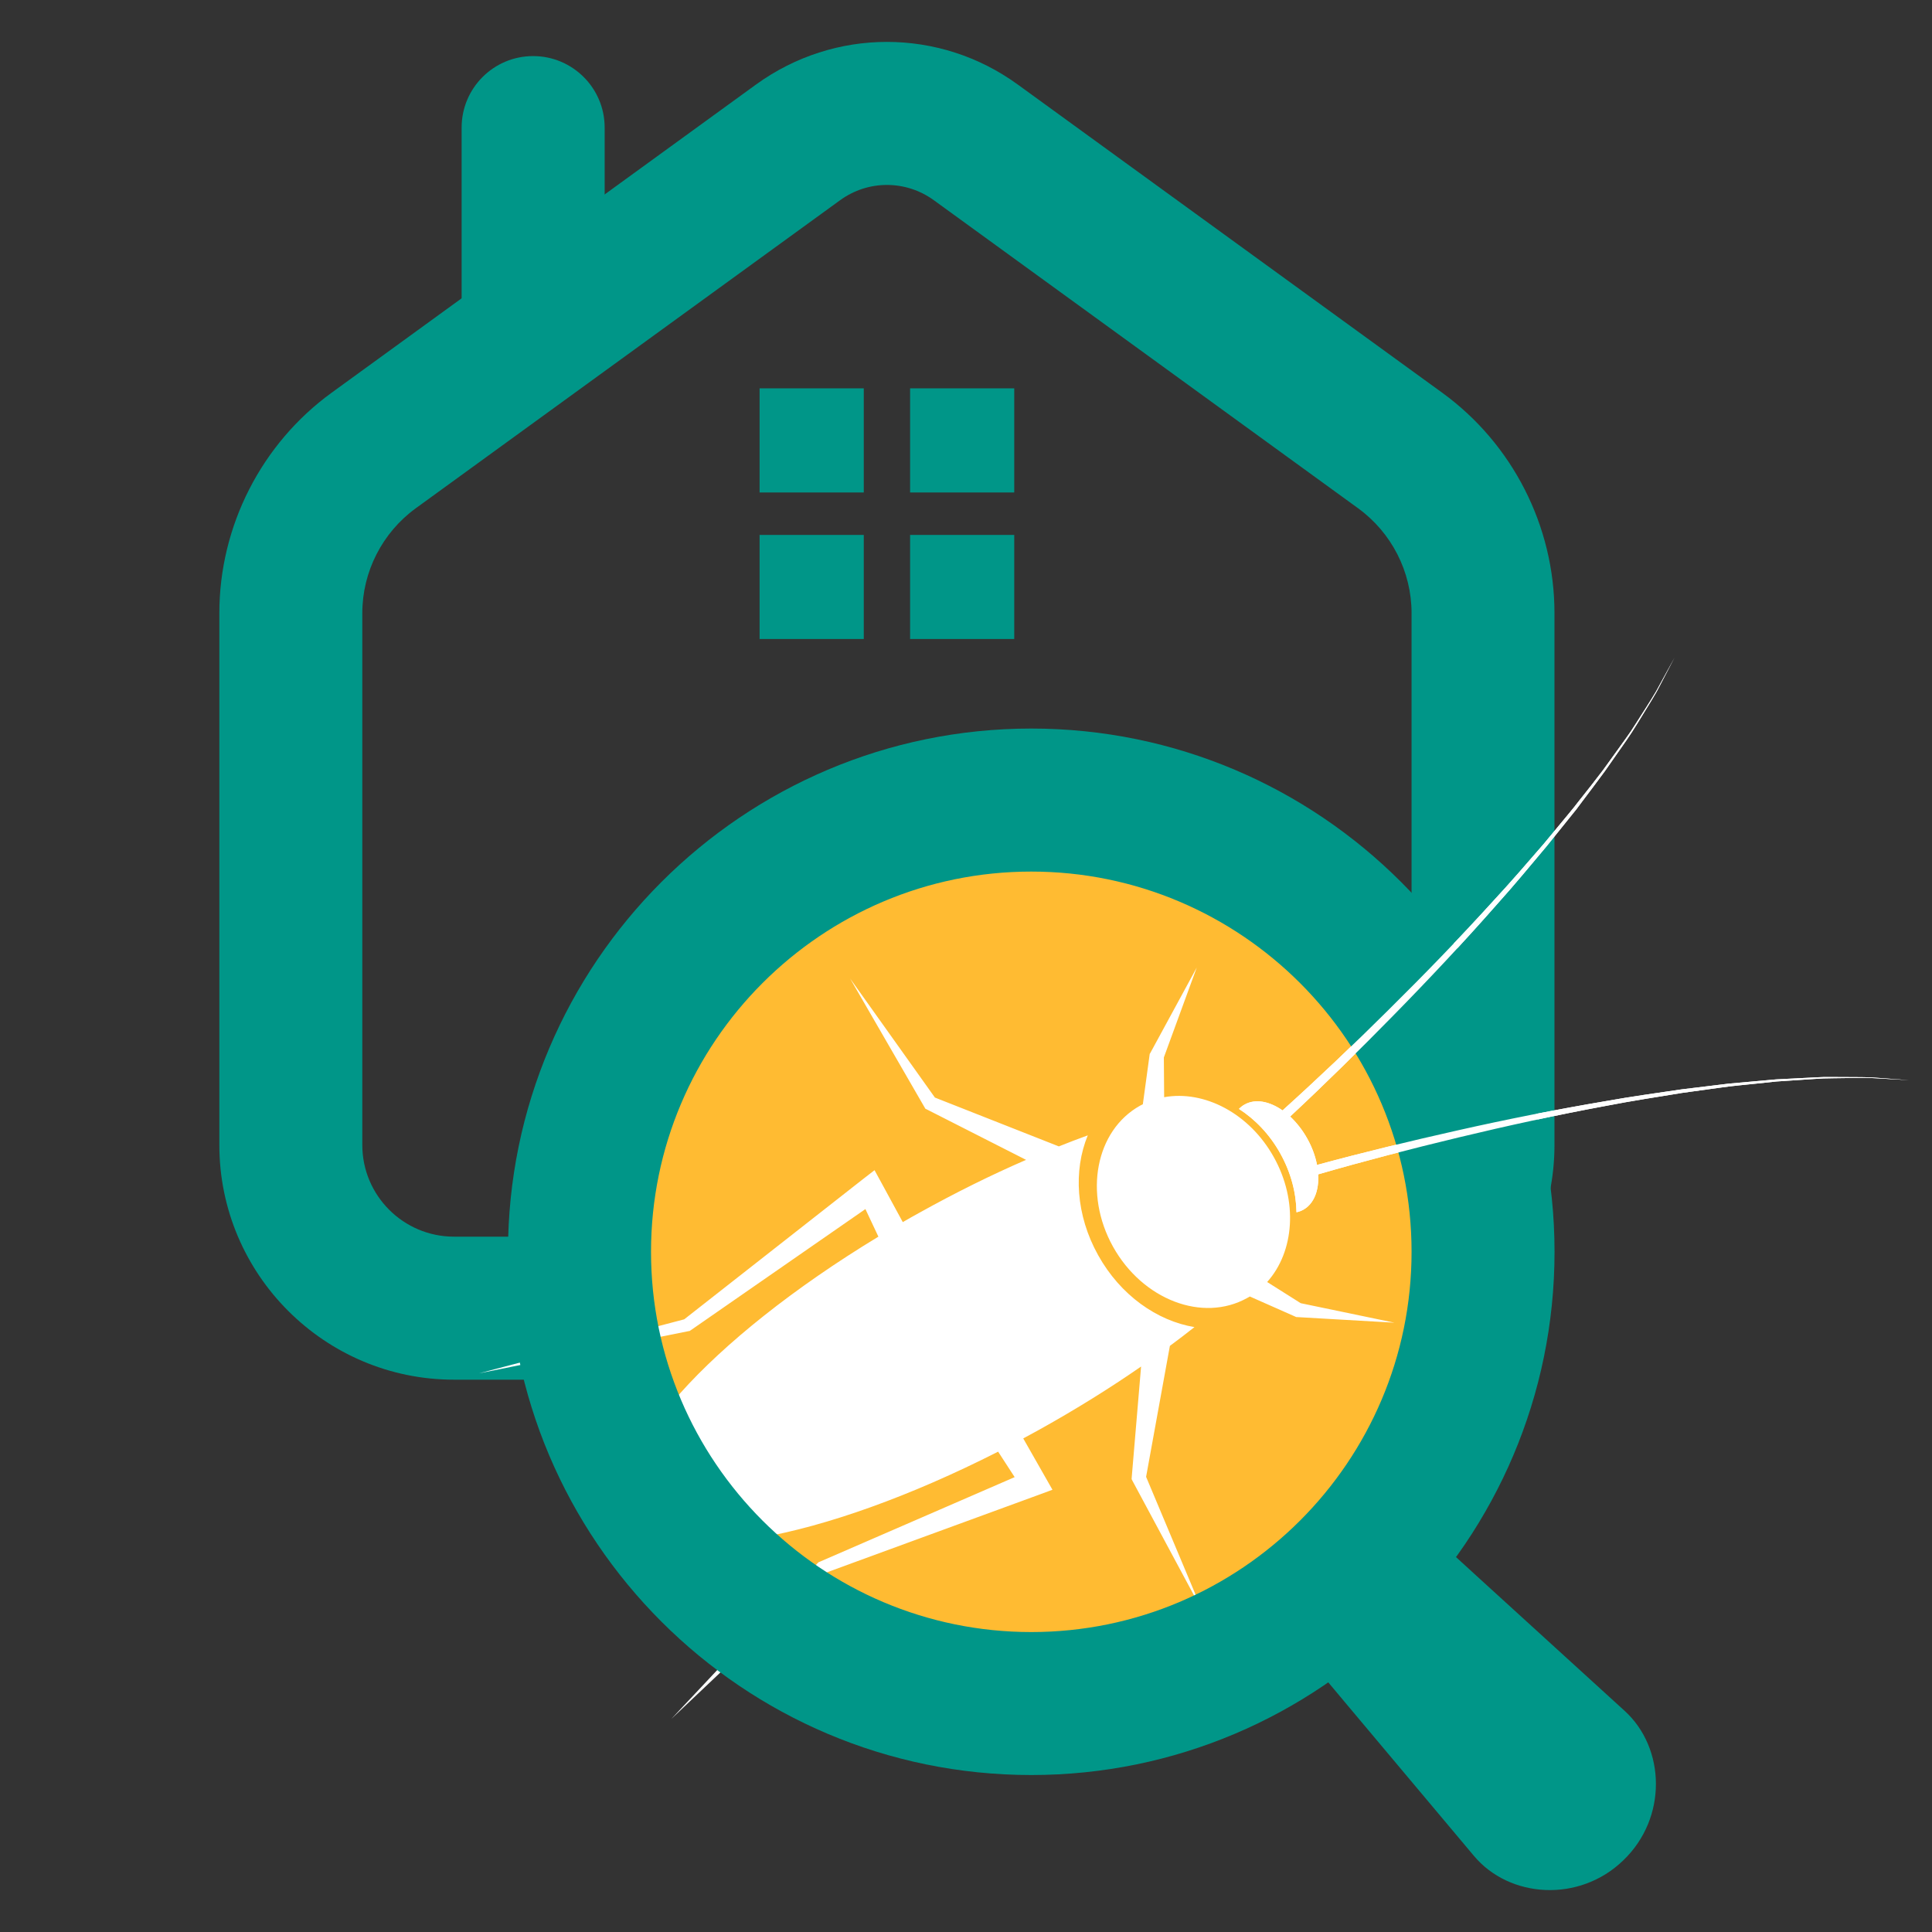 <?xml version="1.0" encoding="utf-8"?>
<!-- Generator: Adobe Illustrator 16.0.0, SVG Export Plug-In . SVG Version: 6.00 Build 0)  -->
<!DOCTYPE svg PUBLIC "-//W3C//DTD SVG 1.1//EN" "http://www.w3.org/Graphics/SVG/1.1/DTD/svg11.dtd">
<svg version="1.1" id="Calque_1" xmlns="http://www.w3.org/2000/svg" xmlns:xlink="http://www.w3.org/1999/xlink" x="0px" y="0px"
	 width="32px" height="32px" viewBox="89 10.75 32 32" enable-background="new 89 10.75 32 32" xml:space="preserve">
<rect x="89" y="10.75" width="32" height="32" fill="#333333" stroke="none"/>
<g>
	<g>
		<rect x="101.581" y="17.182" fill="#009688" width="1.726" height="1.725"/>
		<rect x="104.074" y="17.182" fill="#009688" width="1.725" height="1.725"/>
		<rect x="101.581" y="19.61" fill="#009688" width="1.726" height="1.724"/>
		<rect x="104.074" y="19.61" fill="#009688" width="1.725" height="1.724"/>
	</g>
	<path fill="#009688" d="M103.69,11.444c0.759,0,1.52,0.235,2.167,0.706l7.028,5.103c1.167,0.846,1.862,2.211,1.862,3.652v8.81
		c0,2.143-1.744,3.887-3.888,3.887H96.52c-2.143,0-3.887-1.744-3.887-3.887v-8.81c0-1.44,0.696-2.806,1.862-3.652l7.027-5.103
		C102.171,11.68,102.93,11.444,103.69,11.444z M110.86,31.233c0.838,0,1.52-0.681,1.52-1.518v-8.81c0-0.685-0.331-1.333-0.885-1.736
		l-7.028-5.103c-0.465-0.337-1.088-0.337-1.552,0l0,0l-7.029,5.103c-0.554,0.403-0.885,1.051-0.885,1.736v8.81
		c0,0.837,0.681,1.518,1.519,1.518H110.86z"/>
	<path fill="#009688" d="M97.83,11.679c0.654,0,1.185,0.53,1.185,1.184v3.291c0,0.654-0.531,1.184-1.185,1.184
		s-1.184-0.53-1.184-1.184v-3.291C96.646,12.209,97.176,11.679,97.83,11.679z"/>
	<path fill="#009688" d="M115.887,41.563c0.734-0.704,0.699-1.86,0.022-2.476c-1.616-1.472-3.232-2.945-4.845-4.422
		c-0.267-0.244-0.571-0.399-0.866-0.473c-0.446-0.112-0.871-0.041-1.155,0.232c-0.474,0.454-0.434,1.333,0.153,2.034
		c1.401,1.679,2.808,3.355,4.215,5.029C113.998,42.19,115.155,42.271,115.887,41.563z"/>
	<circle fill="#FFBB32" cx="106.105" cy="31.484" r="6.62"/>
	<path fill="#FFFFFF" d="M100.404,32.798l-3.471,0.699l3.4-0.895l2.957-2.319l0.195-0.151l0.124,0.227l0.344,0.633
		c0.089-0.052,0.18-0.103,0.271-0.153c0.602-0.335,1.196-0.629,1.771-0.878l-1.633-0.83l-0.035-0.017l-0.015-0.026l-1.231-2.13
		l1.404,1.971l2.053,0.809c0.161-0.065,0.322-0.126,0.479-0.183c-0.24,0.581-0.198,1.323,0.172,1.985
		c0.368,0.663,0.976,1.088,1.595,1.191c-0.13,0.104-0.268,0.207-0.407,0.311l-0.394,2.169l0.937,2.231l-1.164-2.167l-0.013-0.027
		l0.003-0.041l0.154-1.823c-0.514,0.356-1.077,0.707-1.679,1.042c-0.091,0.05-0.182,0.1-0.273,0.149l0.356,0.625l0.128,0.225
		l-0.23,0.085l-3.528,1.291l-2.554,2.419l2.425-2.582l0.012-0.012l0.022-0.009l3.227-1.401l-0.274-0.422
		c-2.917,1.484-5.557,1.962-6.068,1.045c-0.512-0.918,1.286-2.91,4.085-4.606l-0.215-0.457l-2.89,2.005l-0.021,0.014L100.404,32.798
		z M109.655,32.25c0.015-0.008,0.03-0.017,0.046-0.026l0.743,0.329l0.026,0.012h0.013l1.614,0.093l-1.553-0.323l-0.556-0.351
		c0.45-0.501,0.516-1.341,0.111-2.067c-0.405-0.728-1.153-1.114-1.817-0.994l-0.005-0.658l0.545-1.49l-0.771,1.419l-0.008,0.012
		l-0.004,0.029l-0.11,0.805c-0.017,0.009-0.033,0.017-0.047,0.024c-0.736,0.411-0.936,1.456-0.447,2.335
		C107.925,32.278,108.919,32.659,109.655,32.25z M109.616,29.044c-0.035,0.018-0.067,0.045-0.095,0.073
		c0.269,0.173,0.511,0.424,0.686,0.74c0.175,0.314,0.262,0.651,0.267,0.972c0.04-0.009,0.077-0.022,0.113-0.042
		c0.178-0.1,0.262-0.322,0.246-0.586c0.769-0.223,1.547-0.424,2.325-0.611c0.815-0.196,1.638-0.375,2.462-0.527
		c0.411-0.08,0.827-0.143,1.241-0.211l0.623-0.086l0.157-0.021l0.155-0.017l0.313-0.032l0.313-0.033l0.316-0.021l0.313-0.021
		l0.155-0.009l0.159-0.003c0.21-0.002,0.418-0.008,0.629-0.004l0.628,0.036l-0.628-0.046c-0.211-0.007-0.419-0.003-0.63-0.006
		h-0.158l-0.156,0.007l-0.316,0.016l-0.314,0.016l-0.313,0.028l-0.314,0.028l-0.157,0.014l-0.156,0.019l-0.625,0.076
		c-0.417,0.062-0.833,0.118-1.246,0.193c-0.83,0.14-1.656,0.304-2.476,0.489c-0.775,0.174-1.55,0.361-2.319,0.57
		c-0.027-0.141-0.08-0.291-0.161-0.435c-0.08-0.145-0.179-0.267-0.284-0.367c0.582-0.543,1.149-1.102,1.706-1.67
		c0.59-0.601,1.165-1.214,1.721-1.846c0.281-0.312,0.549-0.636,0.819-0.958l0.396-0.492l0.099-0.123l0.094-0.126l0.19-0.252
		l0.187-0.252l0.181-0.259l0.181-0.259l0.087-0.13l0.084-0.133c0.108-0.181,0.223-0.357,0.327-0.539l0.293-0.559l-0.302,0.553
		c-0.106,0.18-0.223,0.355-0.335,0.533l-0.086,0.133l-0.09,0.128l-0.184,0.256l-0.184,0.255l-0.192,0.249L115.165,24l-0.097,0.124
		l-0.1,0.122l-0.401,0.484c-0.274,0.317-0.548,0.635-0.834,0.943c-0.563,0.621-1.148,1.224-1.745,1.814
		c-0.568,0.564-1.15,1.118-1.745,1.655C110.027,28.991,109.795,28.944,109.616,29.044z"/>
	<path fill="#009688" d="M106.081,22.817c4.778,0,8.667,3.888,8.667,8.667c0,4.78-3.889,8.666-8.667,8.666
		c-4.779,0-8.667-3.886-8.667-8.666C97.414,26.706,101.302,22.817,106.081,22.817z M106.081,37.782c3.474,0,6.299-2.825,6.299-6.298
		s-2.825-6.298-6.299-6.298c-3.473,0-6.298,2.825-6.298,6.298S102.608,37.782,106.081,37.782z"/>
	<path fill="#FFFFFF" d="M109.616,29.044c-0.035,0.018-0.067,0.045-0.095,0.073c0.269,0.173,0.511,0.424,0.686,0.74
		c0.175,0.314,0.262,0.651,0.267,0.972c0.04-0.009,0.077-0.022,0.113-0.042c0.178-0.1,0.262-0.322,0.246-0.586
		c0.769-0.223,1.547-0.424,2.325-0.611c0.815-0.196,1.638-0.375,2.462-0.527c0.411-0.08,0.827-0.143,1.241-0.211l0.623-0.086
		l0.157-0.021l0.155-0.017l0.313-0.032l0.313-0.033l0.316-0.021l0.313-0.021l0.155-0.009l0.159-0.003
		c0.21-0.002,0.418-0.008,0.629-0.004l0.628,0.036l-0.628-0.046c-0.211-0.007-0.419-0.003-0.63-0.006h-0.158l-0.156,0.007
		l-0.316,0.016l-0.314,0.016l-0.313,0.028l-0.314,0.028l-0.157,0.014l-0.156,0.019l-0.625,0.076
		c-0.417,0.062-0.833,0.118-1.246,0.193c-0.83,0.14-1.656,0.304-2.476,0.489c-0.775,0.174-1.55,0.361-2.319,0.57
		c-0.027-0.141-0.08-0.291-0.161-0.435c-0.08-0.145-0.179-0.267-0.284-0.367c0.582-0.543,1.149-1.102,1.706-1.67
		c0.59-0.601,1.165-1.214,1.721-1.846c0.281-0.312,0.549-0.636,0.819-0.958l0.396-0.492l0.099-0.123l0.094-0.126l0.19-0.252
		l0.187-0.252l0.181-0.259l0.181-0.259l0.087-0.13l0.084-0.133c0.108-0.181,0.223-0.357,0.327-0.539l0.293-0.559l-0.302,0.553
		c-0.106,0.18-0.223,0.355-0.335,0.533l-0.086,0.133l-0.09,0.128l-0.184,0.256l-0.184,0.255l-0.192,0.249L115.165,24l-0.097,0.124
		l-0.1,0.122l-0.401,0.484c-0.274,0.317-0.548,0.635-0.834,0.943c-0.563,0.621-1.148,1.224-1.745,1.814
		c-0.568,0.564-1.15,1.118-1.745,1.655C110.027,28.991,109.795,28.944,109.616,29.044z"/>
</g>
</svg>
